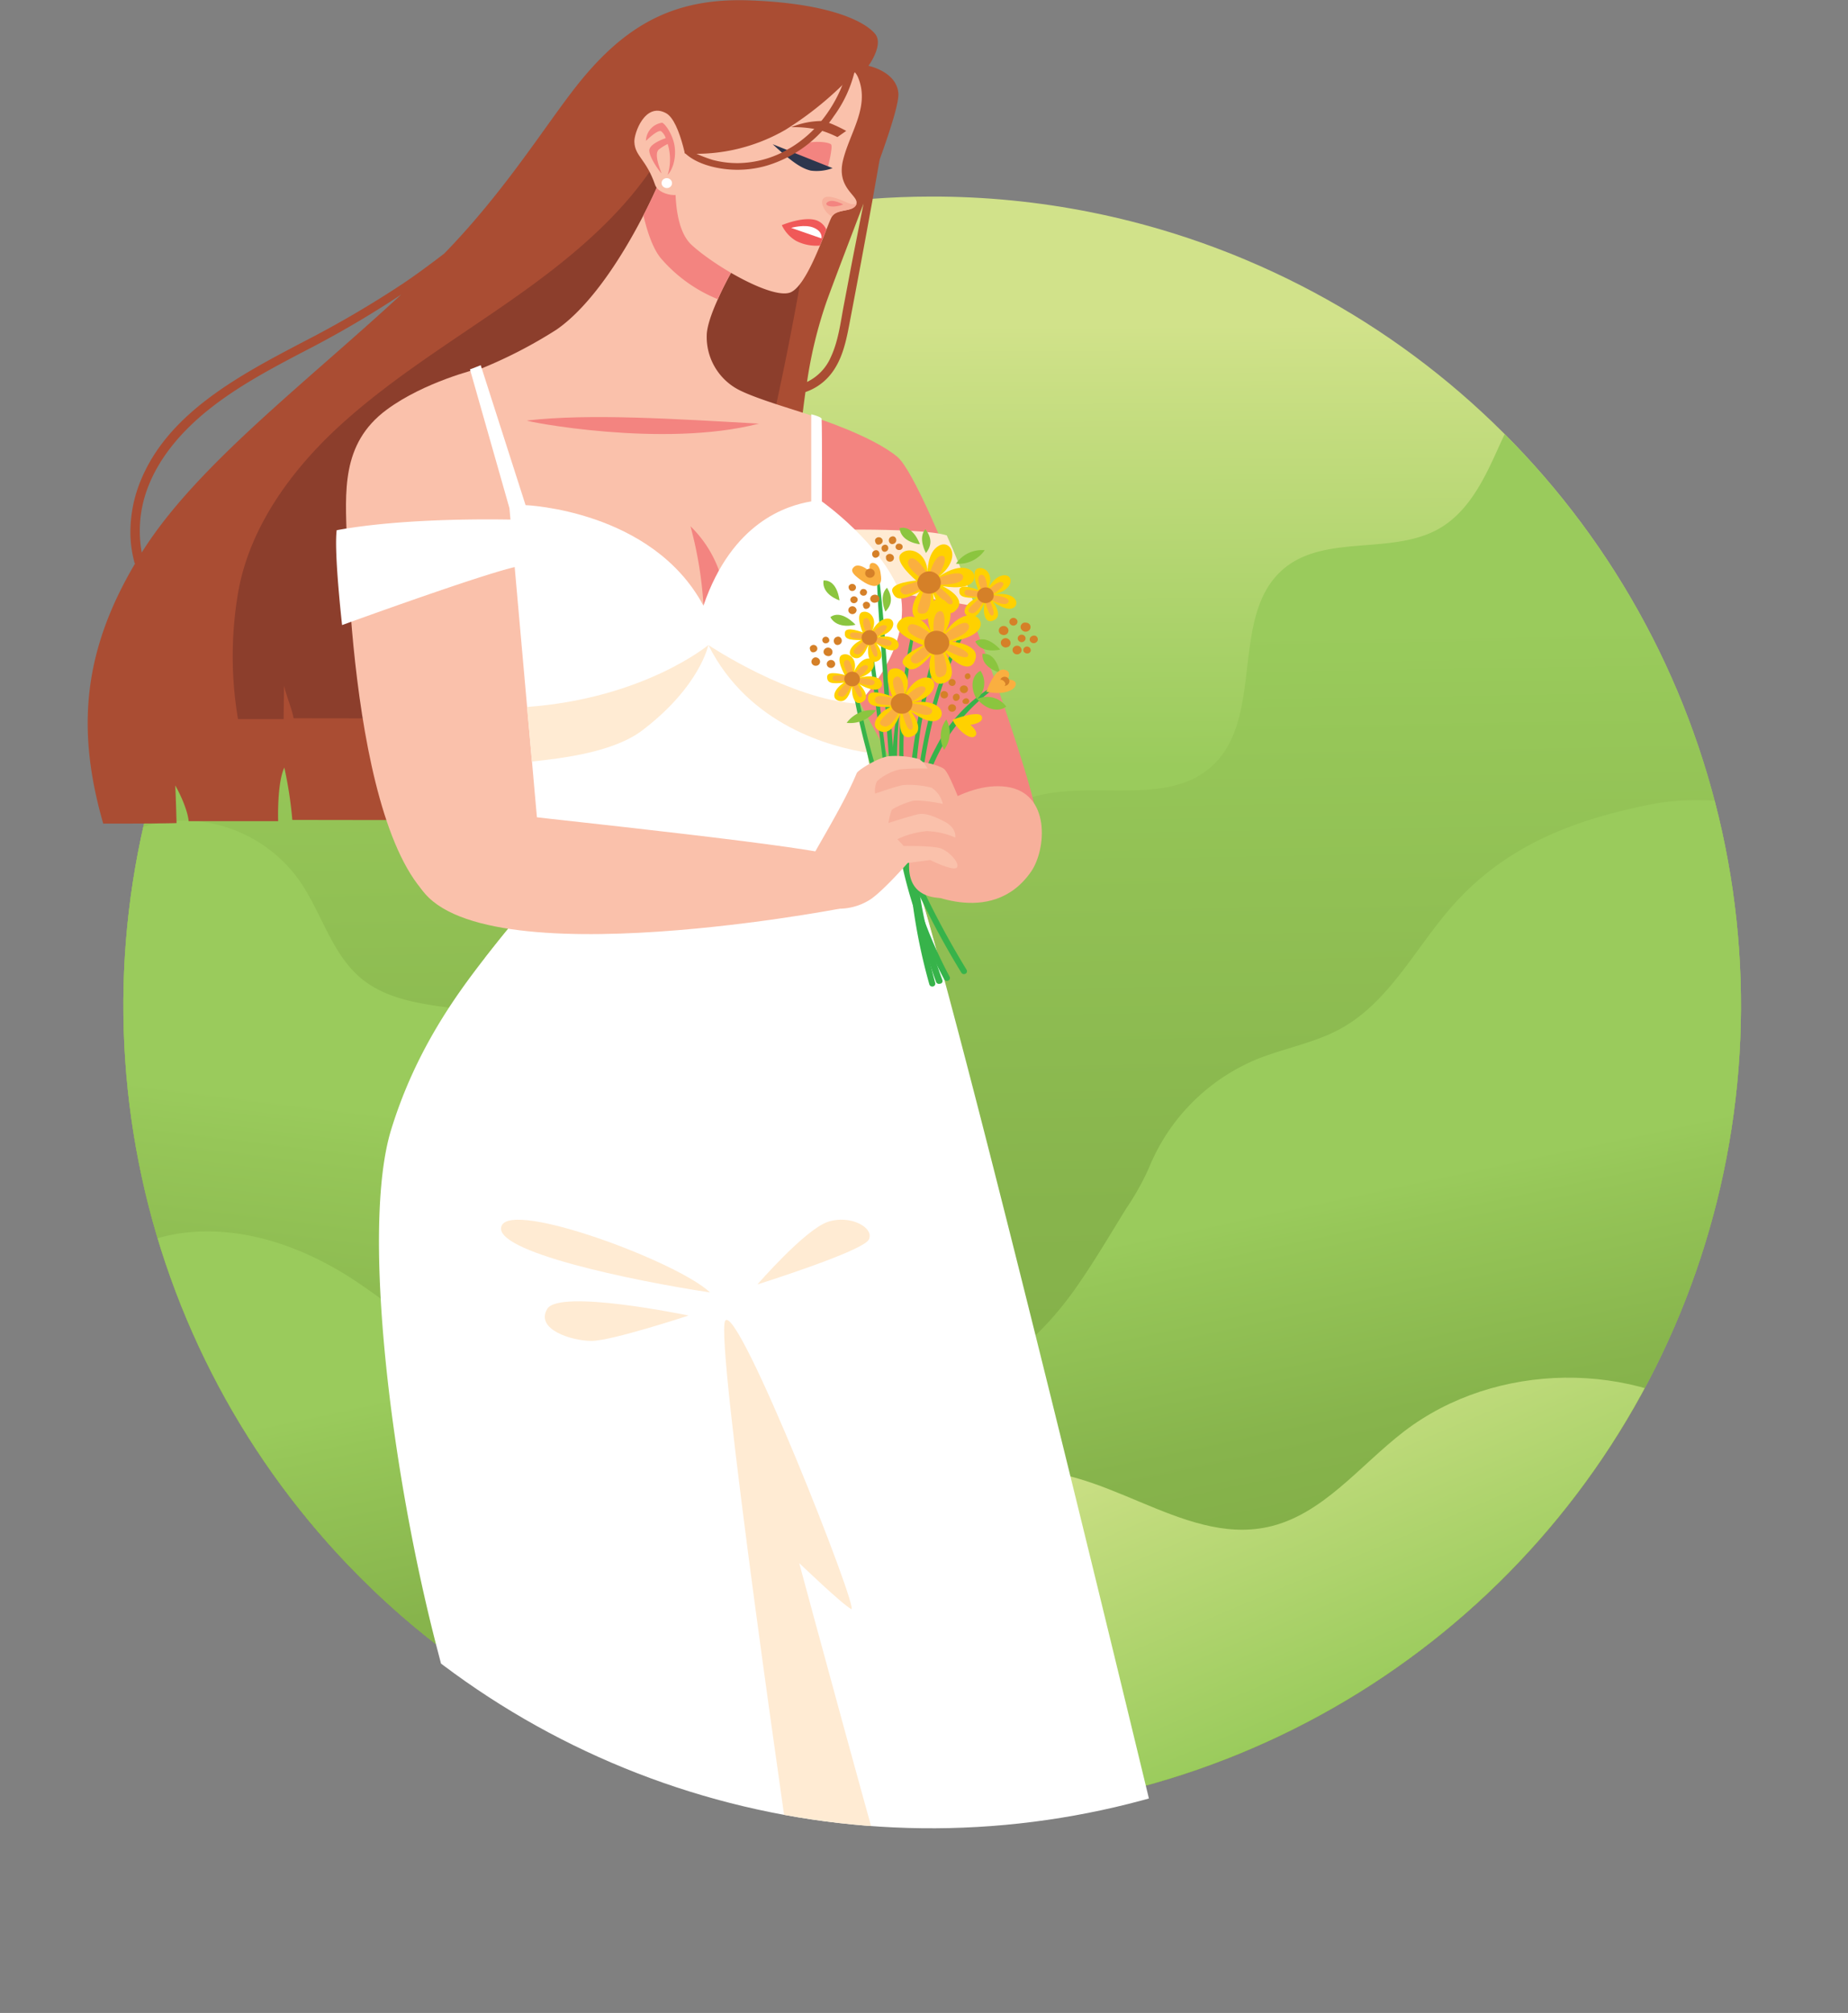 <?xml version="1.0" encoding="UTF-8"?> <svg xmlns="http://www.w3.org/2000/svg" xmlns:xlink="http://www.w3.org/1999/xlink" viewBox="0 0 386.14 420.57"><rect x="0" y="0" width="386.14" height="420.57" fill="#808080" stroke="none"/> <defs> <style>.cls-1{fill:none;}.cls-2{clip-path:url(#clip-path);}.cls-3{fill:url(#linear-gradient);}.cls-4{fill:url(#linear-gradient-2);}.cls-5{fill:#fff4d9;}.cls-6{fill:url(#linear-gradient-3);}.cls-7{fill:url(#linear-gradient-4);}.cls-8{fill:url(#linear-gradient-5);}.cls-9{clip-path:url(#clip-path-2);}.cls-10{fill:#aa4d33;}.cls-11{fill:#8c3e2c;}.cls-12{fill:#f38480;}.cls-13{fill:#ffebd3;}.cls-14{fill:#fff;}.cls-15{fill:#fac1ab;}.cls-16{fill:#37b34a;}.cls-17{fill:#ffd100;}.cls-18{fill:#faaf40;}.cls-19{fill:#d58028;}.cls-20{fill:#8bc53f;}.cls-21{fill:#f7b09b;}.cls-22{fill:#2d364d;}.cls-23{fill:#f05958;}</style> <clipPath id="clip-path" transform="translate(0 -27.14)"> <path class="cls-1" d="M194.47,68.21a169,169,0,1,0,66,13.29A168.39,168.39,0,0,0,194.47,68.21Z"></path> </clipPath> <linearGradient id="linear-gradient" x1="191.23" y1="196.46" x2="190.5" y2="104.02" gradientTransform="translate(3.65 -9.5) rotate(0.17)" gradientUnits="userSpaceOnUse"> <stop offset="0" stop-color="#9acb5c"></stop> <stop offset="0.76" stop-color="#c3dc7e"></stop> <stop offset="1" stop-color="#d1e28a"></stop> </linearGradient> <linearGradient id="linear-gradient-2" x1="198.91" y1="350.3" x2="195.93" y2="159.97" gradientUnits="userSpaceOnUse"> <stop offset="0" stop-color="#82ae47"></stop> <stop offset="0.37" stop-color="#87b44c"></stop> <stop offset="0.88" stop-color="#96c658"></stop> <stop offset="1" stop-color="#9acb5c"></stop> </linearGradient> <linearGradient id="linear-gradient-3" x1="139.45" y1="368.55" x2="150.39" y2="277.37" gradientTransform="translate(3.65 -9.5) rotate(0.17)" xlink:href="#linear-gradient-2"></linearGradient> <linearGradient id="linear-gradient-4" x1="214.32" y1="374.92" x2="198.68" y2="302.38" gradientTransform="translate(3.65 -9.5) rotate(0.17)" xlink:href="#linear-gradient-2"></linearGradient> <linearGradient id="linear-gradient-5" x1="235.42" y1="412" x2="205.34" y2="341.5" xlink:href="#linear-gradient"></linearGradient> <clipPath id="clip-path-2" transform="translate(0 -27.14)"> <path class="cls-1" d="M25,239.78a169.55,169.55,0,0,0,325.71,65.84,168.43,168.43,0,0,0,13.3-66V0H10.9V216.22Z"></path> </clipPath> </defs> <title>Дева</title> <g id="Слой_2" data-name="Слой 2"> <g id="OBJECTS"> <g class="cls-2"> <path class="cls-3" d="M194.47,64.75A172.44,172.44,0,1,0,261.8,78.31,171.85,171.85,0,0,0,194.47,64.75Z" transform="translate(0 -27.14)"></path> <path class="cls-4" d="M340.16,105c-4.6-4.53-12.68-3.22-17.59,1s-7.51,10.38-10.19,16.25-5.9,11.93-11.46,15.21c-9.82,5.81-23.92,1.16-32.66,8.49-11.4,9.55-4,30.7-14.73,41-9.48,9-25.32,3-37.85,6.74-8.18,2.46-14.37,9-20.86,14.5s-14.63,10.57-23,9.11c-10.94-1.9-17-13.45-21.42-23.63s-10.61-21.69-21.58-23.42c-7-1.1-14.66,2.21-21-1-9.38-4.72-7.68-18.28-10.5-28.41a28.14,28.14,0,0,0-21.1-19.58c-23.94-4.8-41.46,28.5-50.63,46.26a158.66,158.66,0,0,0-17.3,78c1.47,41.56,18.63,81.86,45.06,114,30.87,37.52,74.85,64.48,122.69,73s99.16-2.05,138.66-30.34A174.57,174.57,0,0,0,365,345.57c13.08-23.38,17.14-46.55,19.49-72.9,4.32-48.56,1.45-102-25.45-144.23A132.81,132.81,0,0,0,340.16,105Z" transform="translate(0 -27.14)"></path> <path class="cls-5" d="M221.13,230.61c.05.24.11.49.18.73Z" transform="translate(0 -27.14)"></path> <path class="cls-6" d="M280.76,355.82c-10.26-14.32-30-24.85-46.9-19.71-8.43,2.57-17.64-2-23.56-8.5s-9.42-14.83-13.73-22.52-9.94-15.26-18.13-18.53c-8.93-3.57-18.95-1.35-28.54-.58s-20.76-.79-25.9-8.91c-5.55-8.79-1.47-21.38-7.42-29.9-4.3-6.16-12.42-8.12-19.86-9.12s-15.45-1.69-21.23-6.48c-6.28-5.2-8.3-13.88-13-20.54A29.83,29.83,0,0,0,40.4,198.65,29.88,29.88,0,0,0,16.88,208l-10.39,5a168.25,168.25,0,0,0,101,203.62c31.09,12,65.11,14.52,98.4,12.86,28.85-1.44,61.61-7.65,85.93-23.25C293.63,388.78,291,370.14,280.76,355.82Z" transform="translate(0 -27.14)"></path> <path class="cls-7" d="M378.62,200.72a3,3,0,0,0-.3-.84c-2.12-4-10.13-4.5-14-4.94-6.45-.73-13-1-19.35.26-16.48,3.29-30.82,8.77-42.11,21.93-7.36,8.59-12.78,19.43-22.68,24.91-5.53,3.05-11.93,4.1-17.78,6.5a41.47,41.47,0,0,0-22.35,22.66,54.35,54.35,0,0,1-4.74,8.45c-3.55,5.77-7,11.64-10.91,17.14-7.87,10.92-18.35,20-32.49,20.06-10.2,0-20.05-3.38-29.77-6.47s-19.89-5.9-30-4.55c-9,1.22-17.66,5.73-26.77,5.16-12-.74-21.47-9.9-31.52-16.49-10.32-6.75-22.65-11.17-34.91-9.84S14.77,294,11,305.73c-4,12.5,1.69,26,8.59,37.11,35.86,58,105.69,82.46,171.47,81.75,54.79-.59,108.79-26.48,143.57-68.82S388.69,254.58,378.62,200.72Z" transform="translate(0 -27.14)"></path> <path class="cls-8" d="M87.22,398.75c-1.77-9.59,6-18.86,15.14-22.26s19.25-2.38,29-1.38,19.84,1.92,28.92-1.65c20.32-8,29.66-36,51.32-38.82,18.27-2.33,35.17,15.39,53.19,11.57,11.51-2.44,19.25-12.84,28.59-20,19.13-14.65,47.95-15,67.44-.83-28.93,43.87-69.75,78.73-117,101.8-26.19,12.8-55,21.78-84.09,20.38s-58.59-14.38-75.2-38.33" transform="translate(0 -27.14)"></path> </g> <g class="cls-9"> <path class="cls-10" d="M187.71,46.58c-.42-4.53-6.25-5.68-6.25-5.68s3.24-4.39,1.41-6.66-8.56-6.29-25.71-7c-16.31-.72-26.94,5-37.75,19.22-6.48,8.49-14.54,21.27-26.57,33.64-2.77,2.13-5.58,4.22-8.49,6.19A218.08,218.08,0,0,1,63.23,98.64c-13.15,6.89-27.93,14.72-33.75,28.72a28.29,28.29,0,0,0-2.23,11.42,24,24,0,0,0,.8,5.7c0,.15.1.29.15.44-10.92,18.49-12.24,34.81-6.63,54.3,13.5,0,15.32-.11,15.32-.11s-.13-5.07-.27-7.87c2.67,4.81,2.8,7.47,2.8,7.47l18.7,0s-.27-7.87,1.29-11.2a84.81,84.81,0,0,1,1.67,10.94l91.38.13s10.44-20.4,12.74-54.68c.92-13.72,1.7-25.1,3.1-34.85a11.5,11.5,0,0,0,5.09-3.48c2.45-2.91,3.31-6.68,4-10.26q2.49-13,4.85-26c.44-2.42.86-4.85,1.29-7.27.09-.53.19-1.06.29-1.59C186.19,53.85,187.88,48.44,187.71,46.58ZM29.81,142.27l-.19.32a25.28,25.28,0,0,1,1.24-13.51c2.45-6.51,7.28-12,12.79-16.4,6-4.78,12.83-8.43,19.65-12a212.69,212.69,0,0,0,20.54-12l0,0C63.56,107.42,41.1,124.44,29.81,142.27Zm148.85-63.6c-.8,4-1.55,8.1-2.33,12.15-.7,3.66-1.14,7.56-2.76,11a10.27,10.27,0,0,1-4.94,5.12,91.59,91.59,0,0,1,4.11-16.87c2-5.5,4.93-13.07,7.7-20.4C179.84,72.65,179.26,75.66,178.66,78.67Z" transform="translate(0 -27.14)"></path> <path class="cls-11" d="M137.59,60.22c-7.53,12.1-19.06,21.45-31,29.79S82.13,106,71.43,115.68s-19.57,22-21.77,35.85a78.69,78.69,0,0,0,.07,25.85l9.54,0c0-2.4.06-4.6.08-7,.48,2.2,1.58,4.62,2,6.83l60.5.08c-.5-5.93,3.38-11.43,7.72-15.73,4.77-4.72,10.76-8,14.9-13.25,2-2.6,4.71-4.66,6.68-7.35a47.28,47.28,0,0,0,5.07-8.86c2.84-6.44,4.43-13.3,5.91-20.14q5-23,8.41-46.25c-5.86-1-12.17-1.52-18-2.48C148,62.52,141.73,62.11,137.59,60.22Z" transform="translate(0 -27.14)"></path> <path class="cls-12" d="M170.48,114.44s11.68,3.73,17,8.13c6.41,5.35,28,65.56,29.21,75.59-6.81,7.15-20.25,6.15-20.25,6.15s-20-35.1-25.24-47.29S165.44,119.38,170.48,114.44Z" transform="translate(0 -27.14)"></path> <path class="cls-1" d="M188.82,203.86h0" transform="translate(0 -27.14)"></path> <path class="cls-13" d="M196.85,229.9c-13.59-.34-72.5-2-95.53-2.6,4.12-5.29,7-8.66,7-8.66,7.11,1.13,80.46-14.47,80.46-14.78C189.9,205.29,192.83,215.07,196.85,229.9Z" transform="translate(0 -27.14)"></path> <path class="cls-13" d="M197.83,139c3.57,8,5.88,14.82,5.88,14.82s-27.41-5-36.48-5.25c-.83-7.41-1-10.61-1-10.61S192.13,137.16,197.83,139Z" transform="translate(0 -27.14)"></path> <path class="cls-14" d="M248.69,438.79l-141.86-.2s-5.51-28.87-15.36-66.48-16-88.33-9.77-108.84c5.1-16.66,13.62-28.27,19.62-36,4.12-5.29,7-8.66,7-8.66a33.88,33.88,0,0,0,7.1-.5c20.2-2.67,73.36-14,73.36-14.28,1.08,1.43,4,11.21,8,26C213.47,291.21,248.69,438.79,248.69,438.79Z" transform="translate(0 -27.14)"></path> <path class="cls-13" d="M167,353.73c.16.59,16.81,62.35,23.53,85l-22,0c-4-27-19.21-132.07-17-135.63,2.6-4.08,28.33,61.31,26.32,60.22S167.2,353.9,167,353.73Z" transform="translate(0 -27.14)"></path> <path class="cls-13" d="M148.37,297.18c-6.74-6.41-41.3-19.27-43.56-13.93S132.35,294.76,148.37,297.18Z" transform="translate(0 -27.14)"></path> <path class="cls-13" d="M143.87,302s-27-5.64-29.53-1.38,5.06,6.68,9.27,6.68S143.87,302,143.87,302Z" transform="translate(0 -27.14)"></path> <path class="cls-13" d="M158.26,295.5s22-6.91,23.27-9.36-3.87-5.32-8.61-3.69S158.26,295.5,158.26,295.5Z" transform="translate(0 -27.14)"></path> <path class="cls-15" d="M99.81,104.22s-11.12,2.68-19,8.51c-9.66,7.13-8.61,17.34-8.35,27.13.52,20.33,4.88,89.37,31.82,76.88,7.71-3.58,8.35-14.75,8.08-22.5-.39-11.26-2-23.74-2.76-35-.75-11.7-.38-19.22-2.69-30.74C105.78,123,99.9,104.29,99.81,104.22Z" transform="translate(0 -27.14)"></path> <path class="cls-14" d="M109.52,135.77s-22.92-.85-39.17,2.15c-.59,4.68,1.13,19.82,1.13,19.82s31.64-11.52,37.15-12.33A65.84,65.84,0,0,0,109.52,135.77Z" transform="translate(0 -27.14)"></path> <path class="cls-15" d="M170.74,132.27l-23.59,22-39.93-19.74-7.62-30A97.16,97.16,0,0,0,116.3,96c7.29-5.06,13.86-15.54,18.14-23.86,1.51-2.93,2.73-5.59,3.6-7.65,12,8.93,15.58,18.12,15.58,18.12s-2,3.35-3.63,7.05c-1.24,2.75-2.32,5.69-2.32,7.62A12.44,12.44,0,0,0,154,108.39c4.19,2.33,15.75,5.37,16.47,6S170.74,132.27,170.74,132.27Z" transform="translate(0 -27.14)"></path> <path class="cls-12" d="M147,153.64a82.83,82.83,0,0,0-2.72-16.54A24.41,24.41,0,0,1,151.41,151C152,154.18,147,153.64,147,153.64Z" transform="translate(0 -27.14)"></path> <path class="cls-12" d="M153.62,82.6s-2,3.35-3.63,7.05a31,31,0,0,1-11.78-8.41c-1.77-2-3-5.8-3.77-9.11,1.51-2.93,2.73-5.59,3.6-7.65C150,73.41,153.62,82.6,153.62,82.6Z" transform="translate(0 -27.14)"></path> <path class="cls-12" d="M110.13,115c-.81.1,28.41,5.86,48.45.65C141.2,114.68,123.21,113.49,110.13,115Z" transform="translate(0 -27.14)"></path> <path class="cls-14" d="M181.17,184.38,185.49,207l-72.41.9-1.43-16.06-.49-5.58-.55-6.2-.47-5.2-3.69-41.54-8.25-29,2.25-.87,9.37,29.23s26.43,1,37.16,21c6-17.46,17.4-20.92,22.53-21.78,0-8.53,0-18.2,0-18.2s2,.46,2.17.93c.14,3.8.05,17.28.05,17.28s12.36,8.68,16.42,19.3c2.37,11.94-8.9,23-8.9,23Z" transform="translate(0 -27.14)"></path> <path class="cls-13" d="M181.17,184.38c-7.42-1.15-24.7-5.6-33.15-22.46.27.17,17.18,11.43,31.19,12.24Z" transform="translate(0 -27.14)"></path> <path class="cls-13" d="M148,161.92s-1.7,8.6-13.74,17.78c-5.93,4.53-16.36,5.84-23.12,6.55l-.55-6.2-.47-5.2C134.59,173.06,148,161.92,148,161.92Z" transform="translate(0 -27.14)"></path> <path class="cls-16" d="M185.78,185.84c-.61-8-1.14-15.94-1.7-23.91-.32-4.54-.7-9.08-.84-13.63a.26.26,0,0,1,.51,0c.95,7.87,1.38,15.82,2,23.72.61,7.73,1,15.5,2,23.2A80.48,80.48,0,0,0,190,208.1a.47.47,0,0,1-.9.26C186.54,201.11,186.35,193.43,185.78,185.84Z" transform="translate(0 -27.14)"></path> <path class="cls-16" d="M188.85,200.39c-.5-3.92-.79-7.86-.9-11.81a127.86,127.86,0,0,1,1.47-23.53,113.21,113.21,0,0,1,2.91-13.11c.08-.26.5-.17.43.09a129,129,0,0,0-3.13,46.59q.38,3.28,1,6.56c.37,2.17.89,4.32,1.17,6.5.05.43-.64.52-.77.13A62.62,62.62,0,0,1,188.85,200.39Z" transform="translate(0 -27.14)"></path> <path class="cls-16" d="M190.4,211.52c.18-16.49,1.71-33.63,8.71-48.91A55.1,55.1,0,0,1,206,151.12c.18-.22.58,0,.42.27a76.28,76.28,0,0,0-10.14,21,119,119,0,0,0-4.31,24.67c-.39,4.8-.5,9.6-.72,14.41C191.2,212,190.4,212,190.4,211.52Z" transform="translate(0 -27.14)"></path> <path class="cls-16" d="M185.57,194.05c-1-7.06-1.9-14.14-2.78-21.23-.51-4.08-1.11-8.18-1.44-12.28,0-.36.52-.36.58,0,1.19,6.88,1.86,13.87,2.75,20.79s1.28,13.88,3.06,20.6a32.23,32.23,0,0,0,4.84,10.66c.3.44-.43.88-.73.44C188,207.37,186.52,200.62,185.57,194.05Z" transform="translate(0 -27.14)"></path> <path class="cls-16" d="M189.58,207.22a92.61,92.61,0,0,0,8.85,24,.6.6,0,0,1-.33.83h0a.66.66,0,0,1-.81-.29q-1.8-3.36-3.31-6.86a92.19,92.19,0,0,1-7.47-32,77.28,77.28,0,0,1,1.12-18.16c.06-.28.48-.17.45.1A102.06,102.06,0,0,0,189.58,207.22Z" transform="translate(0 -27.14)"></path> <path class="cls-16" d="M192,198c-1.52,11.38.91,23.12,4.91,33.91a.58.58,0,0,1-.36.75l-.11,0a.65.65,0,0,1-.85-.36,91.89,91.89,0,0,1-4.08-15c-2.07-11.42-1.61-23.51,4-33.93a31.91,31.91,0,0,1,12.51-13.19.25.25,0,0,1,.28.42,39.32,39.32,0,0,0-11.06,11.86A41.22,41.22,0,0,0,192,198Z" transform="translate(0 -27.14)"></path> <path class="cls-16" d="M192.47,178.71a130.08,130.08,0,0,0,2.94,53.8.59.59,0,0,1-.37.71h0a.64.64,0,0,1-.85-.4A119.75,119.75,0,0,1,191,218a122.79,122.79,0,0,1-1.35-18.67,124.49,124.49,0,0,1,1.6-18.68q.76-4.95,1.93-9.82a64,64,0,0,1,2.92-9.88c.11-.27.55-.1.49.17-.68,2.93-1.62,5.81-2.33,8.74S193,175.74,192.47,178.71Z" transform="translate(0 -27.14)"></path> <path class="cls-16" d="M182.14,184.51a162.27,162.27,0,0,0,5.15,15.43,181.64,181.64,0,0,0,14.6,29.69l.07.13a.58.58,0,0,1-.3.86h0a.65.65,0,0,1-.79-.26q-3.86-6.3-7.17-12.89A175.63,175.63,0,0,1,181.8,186.6a135.6,135.6,0,0,1-4-18c0-.38.62-.49.7-.11C179.59,173.87,180.69,179.22,182.14,184.51Z" transform="translate(0 -27.14)"></path> <path class="cls-17" d="M206.43,150.11s1.36-2.7,3.41-2.78,2,3.15-2.2,4c4.25-.6,5.35,1.56,4.45,2.54s-2.75.31-4.67-1.06c0,0,2.27,2.87.36,3.86s-2.45-1.11-2.1-3.56c-.59,1.44-1.64,3.58-3.34,2.81s-.44-2.86,1.72-3.85c-2.68,0-3.81-.24-3.59-1.72s3.92.05,3.92.05-1.65-3.93-.12-4.48S207.87,147.23,206.43,150.11Z" transform="translate(0 -27.14)"></path> <path class="cls-18" d="M206.34,150.65s2-2.22,3-1.87-.52,1.77-2.21,2.67c1.37.11,4,.53,3.59,1.48-.53,1.12-3.34-.32-4.1-.68,0,0,1.6,3.1.76,3.48s-1.62-3.47-1.62-3.47-1.51,3.28-2.75,3-.51-1.07,0-1.6,2-1.81,2-1.81-2.84,0-3.26-.38a.62.62,0,0,1,.24-1.09,14.43,14.43,0,0,1,3.32.48s-1.71-3.18-.38-3.6S206.34,150.65,206.34,150.65Z" transform="translate(0 -27.14)"></path> <path class="cls-19" d="M204.4,150.7a1.87,1.87,0,0,1,1.95-.79,1.69,1.69,0,0,1,1.11.87,1.61,1.61,0,0,1-.57,2.1,1.84,1.84,0,0,1-2.17-.19A1.52,1.52,0,0,1,204.4,150.7Z" transform="translate(0 -27.14)"></path> <path class="cls-17" d="M189.08,172.29s1.76-3.5,4.41-3.6,2.63,4.08-2.85,5.23c5.51-.79,6.93,2,5.77,3.29s-3.57.4-6-1.37c0,0,2.93,3.71.47,5s-3.19-1.43-2.73-4.6c-.77,1.86-2.12,4.63-4.33,3.63s-.57-3.71,2.23-5c-3.46,0-4.93-.31-4.65-2.23s5.08.06,5.08.06-2.14-5.08-.16-5.79S190.94,168.57,189.08,172.29Z" transform="translate(0 -27.14)"></path> <path class="cls-18" d="M189,173s2.55-2.87,3.94-2.42-.68,2.3-2.87,3.46c1.78.15,5.23.68,4.65,1.92-.68,1.45-4.32-.42-5.31-.88,0,0,2.08,4,1,4.51s-2.1-4.51-2.1-4.51-1.95,4.26-3.55,3.83-.67-1.39,0-2.06,2.59-2.36,2.59-2.36-3.69.07-4.23-.49a.79.79,0,0,1,.31-1.4c.65-.26,4.31.61,4.31.61s-2.22-4.11-.49-4.67S189,173,189,173Z" transform="translate(0 -27.14)"></path> <path class="cls-19" d="M186.44,173.06a2.44,2.44,0,0,1,2.52-1,2.18,2.18,0,0,1,1.45,1.14,2.09,2.09,0,0,1-.74,2.72,2.38,2.38,0,0,1-2.81-.25A2,2,0,0,1,186.44,173.06Z" transform="translate(0 -27.14)"></path> <path class="cls-17" d="M178.39,167.66s1-2.66,2.88-2.93,2.25,2.75-1.61,4c3.91-1,5.17.93,4.44,1.93s-2.54.57-4.49-.53c0,0,2.44,2.47.76,3.58s-2.42-.8-2.36-3.12c-.4,1.4-1.14,3.51-2.82,2.95s-.72-2.64,1.19-3.78c-2.5.3-3.6.16-3.55-1.25s3.68-.34,3.68-.34-2-3.51-.61-4.18S179.42,164.83,178.39,167.66Z" transform="translate(0 -27.14)"></path> <path class="cls-18" d="M178.36,168.18s1.61-2.27,2.64-2.05-.29,1.71-1.77,2.72c1.29,0,3.83.1,3.52,1-.37,1.1-3.16,0-3.92-.23,0,0,1.85,2.74,1.09,3.18s-1.89-3.1-1.89-3.1-1.06,3.23-2.25,3-.6-.95-.16-1.5,1.67-1.9,1.67-1.9-2.66.34-3.1,0a.58.58,0,0,1,.11-1,13.49,13.49,0,0,1,3.17.12s-1.95-2.81-.75-3.34S178.36,168.18,178.36,168.18Z" transform="translate(0 -27.14)"></path> <path class="cls-19" d="M176.54,168.42a1.75,1.75,0,0,1,1.74-.93,1.57,1.57,0,0,1,1.14.71,1.51,1.51,0,0,1-.3,2,1.74,1.74,0,0,1-2.06,0A1.45,1.45,0,0,1,176.54,168.42Z" transform="translate(0 -27.14)"></path> <path class="cls-17" d="M182.19,159s1.28-2.54,3.21-2.62,1.92,3-2.07,3.81c4-.58,5,1.47,4.2,2.39s-2.6.29-4.4-1c0,0,2.13,2.7.33,3.63s-2.31-1-2-3.34c-.56,1.35-1.54,3.37-3.15,2.64s-.41-2.7,1.62-3.63c-2.52,0-3.59-.23-3.38-1.62s3.7,0,3.7,0-1.57-3.69-.12-4.22S183.55,156.32,182.19,159Z" transform="translate(0 -27.14)"></path> <path class="cls-18" d="M182.1,159.54s1.86-2.09,2.87-1.76-.49,1.67-2.08,2.52c1.29.11,3.8.5,3.38,1.4-.5,1.05-3.15-.31-3.87-.64,0,0,1.52,2.92.72,3.28s-1.53-3.28-1.53-3.28-1.42,3.1-2.58,2.78-.49-1,0-1.5,1.88-1.72,1.88-1.72-2.68.06-3.07-.35a.57.57,0,0,1,.23-1,13.06,13.06,0,0,1,3.13.45s-1.62-3-.36-3.4S182.1,159.54,182.1,159.54Z" transform="translate(0 -27.14)"></path> <path class="cls-19" d="M180.27,159.59a1.79,1.79,0,0,1,1.84-.75,1.63,1.63,0,0,1,1,.83,1.53,1.53,0,0,1-.54,2,1.73,1.73,0,0,1-2-.18A1.44,1.44,0,0,1,180.27,159.59Z" transform="translate(0 -27.14)"></path> <path class="cls-17" d="M193.83,146.77s-.15-4.25,2.37-5.62,4.74,2.7,0,6.46c4.94-3.42,7.82-1.37,7.37.42s-3.26,2.11-6.62,1.58c0,0,4.84,2.2,3.12,4.63s-3.86.14-5.11-3.17c.25,2.18.41,5.53-2.28,5.62s-2.52-3.34-.49-5.93c-3.34,1.71-5,2.07-5.72.07s5-2.39,5-2.39-4.8-3.91-3.25-5.56S193.65,142.25,193.83,146.77Z" transform="translate(0 -27.14)"></path> <path class="cls-18" d="M194.09,147.51s.95-4,2.54-4.24.56,2.55-.94,4.74c1.8-.71,5.45-1.85,5.55-.37.11,1.74-4.44,1.67-5.64,1.7,0,0,4.17,2.91,3.36,3.92s-4.44-3.38-4.44-3.38.37,5.08-1.42,5.43-1.4-1-1.09-2,1.26-3.54,1.26-3.54-3.54,1.84-4.37,1.55-.94-1-.44-1.51,4.52-1.47,4.52-1.47-4.36-2.94-3-4.31S194.09,147.51,194.09,147.51Z" transform="translate(0 -27.14)"></path> <path class="cls-19" d="M191.67,148.79a2.51,2.51,0,0,1,1.91-2.21,2.47,2.47,0,0,1,2,.4,2.31,2.31,0,0,1,.74,3,2.59,2.59,0,0,1-2.87,1.11A2.28,2.28,0,0,1,191.67,148.79Z" transform="translate(0 -27.14)"></path> <path class="cls-17" d="M194.62,159.45s-1.82-4.21.18-6.48,5.81,1,2.54,6.47c3.62-5.16,7.32-4.12,7.57-2.17s-2.45,3.27-6,3.92c0,0,5.72.51,4.94,3.55s-3.82,1.5-6.37-1.38c1.1,2.1,2.58,5.4-.08,6.44s-3.85-2.46-2.82-5.78c-2.68,2.9-4.17,3.83-5.71,2.08s4.07-4.14,4.07-4.14-6.35-2.24-5.44-4.44S192.67,155,194.62,159.45Z" transform="translate(0 -27.14)"></path> <path class="cls-18" d="M195.16,160.1s-.61-4.38.9-5.16,1.56,2.37.91,5.09c1.53-1.34,4.75-3.77,5.42-2.32.8,1.71-3.8,3.23-5,3.69,0,0,5.32,1.45,4.9,2.75s-5.78-1.83-5.78-1.83,2.36,5,.7,6-1.8-.54-1.87-1.64-.12-4-.12-4-2.84,3.09-3.79,3.09-1.31-.63-1-1.36,4-3.07,4-3.07-5.53-1.41-4.67-3.28S195.16,160.1,195.16,160.1Z" transform="translate(0 -27.14)"></path> <path class="cls-19" d="M193.24,162.23a2.59,2.59,0,0,1,1-2.89,2.69,2.69,0,0,1,2.18-.3,2.54,2.54,0,0,1,1.91,2.76,2.63,2.63,0,0,1-2.44,2.12A2.55,2.55,0,0,1,193.24,162.23Z" transform="translate(0 -27.14)"></path> <path class="cls-19" d="M215.19,161a.76.76,0,0,1,.05-.61,1,1,0,0,1,.51-.4.94.94,0,0,1,.64,0,.82.82,0,0,1,.42.48.76.76,0,0,1-.05.61.93.93,0,0,1-.51.4.88.88,0,0,1-.64-.05A.82.82,0,0,1,215.19,161Z" transform="translate(0 -27.14)"></path> <path class="cls-19" d="M212.69,160.75a.73.73,0,0,1,.05-.58.9.9,0,0,1,.49-.39.89.89,0,0,1,.62.05.8.8,0,0,1,.41.46.76.76,0,0,1-.06.59.92.92,0,0,1-.49.39.85.85,0,0,1-.61-.05A.82.82,0,0,1,212.69,160.75Z" transform="translate(0 -27.14)"></path> <path class="cls-19" d="M213.26,158.15a.89.89,0,0,1,.18-.55.92.92,0,0,1,.5-.36,1.18,1.18,0,0,1,.46,0,1,1,0,0,1,.41.09.92.92,0,0,1,.42,1.25,1.06,1.06,0,0,1-1.15.52,1,1,0,0,1-.56-.33A.91.91,0,0,1,213.26,158.15Z" transform="translate(0 -27.14)"></path> <path class="cls-19" d="M210.94,157.28a.81.81,0,0,1,.06-.61.94.94,0,0,1,.51-.4.86.86,0,0,1,.63.06.85.85,0,0,1,.43.48.79.79,0,0,1-.06.6.89.89,0,0,1-.51.4.86.86,0,0,1-.63-.05A.85.85,0,0,1,210.94,157.28Z" transform="translate(0 -27.14)"></path> <path class="cls-19" d="M208.74,159.16v0a1,1,0,0,1,.07-.72,1,1,0,0,1,.48-.42,1,1,0,0,1,.63-.07,1.12,1.12,0,0,1,.64.42l0,0a.87.87,0,0,1,.13.72.92.92,0,0,1-.57.66,1,1,0,0,1-.76,0A.92.92,0,0,1,208.74,159.16Z" transform="translate(0 -27.14)"></path> <path class="cls-19" d="M209.12,161.47a.89.89,0,0,1,.36-.76,1,1,0,0,1,1.4.11A.93.93,0,0,1,211,162a.81.81,0,0,1-.52.36,1.27,1.27,0,0,1-.28.06,1,1,0,0,1-.71-.25A.92.92,0,0,1,209.12,161.47Z" transform="translate(0 -27.14)"></path> <path class="cls-19" d="M211.61,163.22a.9.9,0,0,1,.06-.68,1.07,1.07,0,0,1,.57-.45,1,1,0,0,1,.71.06,1,1,0,0,1,.47.54.9.9,0,0,1-.06.68,1.07,1.07,0,0,1-.57.45,1,1,0,0,1-.71-.06A1,1,0,0,1,211.61,163.22Z" transform="translate(0 -27.14)"></path> <path class="cls-19" d="M213.85,163.17a.7.7,0,0,1,.05-.55.87.87,0,0,1,.46-.36.78.78,0,0,1,.58.05.73.73,0,0,1,.38.43.7.7,0,0,1,0,.55.79.79,0,0,1-1,.32A.75.75,0,0,1,213.85,163.17Z" transform="translate(0 -27.14)"></path> <path class="cls-19" d="M185.09,143.5v0a.79.79,0,0,1,.2-.37.93.93,0,0,1,.38-.23.88.88,0,0,1,.74.12.79.79,0,0,1,0,1.35l0,0a.91.91,0,0,1-.93,0,.79.79,0,0,1-.34-.82Z" transform="translate(0 -27.14)"></path> <path class="cls-19" d="M182.75,142.15c1-.38,1.44,1.09.48,1.47S181.8,142.52,182.75,142.15Z" transform="translate(0 -27.14)"></path> <path class="cls-19" d="M184.68,141c.9-.35,1.34,1,.44,1.37S183.79,141.34,184.68,141Z" transform="translate(0 -27.14)"></path> <path class="cls-19" d="M182.9,140.38a.73.73,0,0,1,0-.58.87.87,0,0,1,.48-.38.85.85,0,0,1,.61.05.82.82,0,0,1,.41.45.73.73,0,0,1-.06.58.87.87,0,0,1-.48.38.85.85,0,0,1-.61,0A.77.77,0,0,1,182.9,140.38Z" transform="translate(0 -27.14)"></path> <path class="cls-19" d="M186.25,139.26c1-.39,1.47,1.11.49,1.5S185.27,139.64,186.25,139.26Z" transform="translate(0 -27.14)"></path> <path class="cls-19" d="M187.13,141.42a.67.67,0,0,1,.18-.48.65.65,0,0,1,.49-.21h.08a.8.8,0,0,1,.5.17.66.66,0,0,1,.23.47.63.63,0,0,1-.18.47.66.66,0,0,1-.49.22h-.09a.83.83,0,0,1-.49-.17A.65.65,0,0,1,187.13,141.42Z" transform="translate(0 -27.14)"></path> <path class="cls-19" d="M181.85,152.08a.87.87,0,0,1,.39-.53,1.26,1.26,0,0,1,.55-.16,1.06,1.06,0,0,1,.46.1,1,1,0,0,1,.36.31.73.73,0,0,1,.08.71.79.79,0,0,1-.55.5l-.07,0a.91.91,0,0,1-1.1-.32A.79.79,0,0,1,181.85,152.08Z" transform="translate(0 -27.14)"></path> <path class="cls-19" d="M180,151.47a.62.62,0,0,1-.12-1l0-.05a.7.7,0,0,1,.62-.21.73.73,0,0,1,.42.16.75.75,0,0,1,.14.17.61.61,0,0,1,.1.33.53.53,0,0,1-.07.3.61.61,0,0,1-.57.42A.63.63,0,0,1,180,151.47Z" transform="translate(0 -27.14)"></path> <path class="cls-19" d="M177.76,152.13a.81.81,0,0,1,.67-.4.83.83,0,0,1,.68.34l0,0a.67.67,0,0,1,0,.71.79.79,0,0,1-.64.39h0a.76.76,0,0,1-.68-.34A.71.71,0,0,1,177.76,152.13Z" transform="translate(0 -27.14)"></path> <path class="cls-19" d="M180.36,153.79a.65.65,0,0,1,0-.53.75.75,0,0,1,1-.31.68.68,0,0,1,.33,1,.85.85,0,0,1-.45.36.83.83,0,0,1-.56,0A.76.76,0,0,1,180.36,153.79Z" transform="translate(0 -27.14)"></path> <path class="cls-19" d="M177.29,154.87a.81.81,0,0,1,.18-.79.88.88,0,0,1,1.51.51.87.87,0,0,1-1.69.28Z" transform="translate(0 -27.14)"></path> <path class="cls-19" d="M177.37,150.1a.73.73,0,0,1,0-.56.88.88,0,0,1,.47-.37.81.81,0,0,1,.59.05.77.77,0,0,1,.39.44.73.73,0,0,1-.05.56.83.83,0,0,1-.47.37.81.81,0,0,1-.59-.05A.77.77,0,0,1,177.37,150.1Z" transform="translate(0 -27.14)"></path> <path class="cls-19" d="M174.79,160.22c1.06-.42,1.58,1.2.53,1.62S173.74,160.63,174.79,160.22Z" transform="translate(0 -27.14)"></path> <path class="cls-19" d="M172.12,163.59a.89.89,0,0,1,.06-.66.92.92,0,0,1,.56-.44.94.94,0,0,1,.7.06.87.87,0,0,1,.46.52.83.83,0,0,1,0,.56s0,0,0,.05a.86.86,0,0,1-.56.52.82.82,0,0,1-.44,0,.84.84,0,0,1-.27-.08A.91.91,0,0,1,172.12,163.59Z" transform="translate(0 -27.14)"></path> <path class="cls-19" d="M172.79,166.11a.77.77,0,0,1,.06-.63,1,1,0,0,1,.52-.41.94.94,0,0,1,.66.05.9.9,0,0,1,.44.5.77.77,0,0,1-.06.63,1,1,0,0,1-.52.42.93.93,0,0,1-.66-.06A.83.83,0,0,1,172.79,166.11Z" transform="translate(0 -27.14)"></path> <path class="cls-19" d="M169.57,165.2a1.4,1.4,0,0,1,.15-.33.93.93,0,0,1,.14-.14.76.76,0,0,1,.44-.24.87.87,0,0,1,.57.12.89.89,0,0,1,.35.32.85.85,0,0,1-.62,1.3.92.92,0,0,1-.75-.2A.83.83,0,0,1,169.57,165.2Z" transform="translate(0 -27.14)"></path> <path class="cls-19" d="M169.27,162.87a.76.76,0,0,1,0-.57,1,1,0,0,1,.48-.38.83.83,0,0,1,.6.05.79.79,0,0,1,.4.46.75.75,0,0,1-.05.57.91.91,0,0,1-.48.38.83.83,0,0,1-.6,0A.79.79,0,0,1,169.27,162.87Z" transform="translate(0 -27.14)"></path> <path class="cls-19" d="M171.85,161.06a.72.72,0,0,1,.05-.52.87.87,0,0,1,.43-.34.77.77,0,0,1,.54.05.69.69,0,0,1,.36.41.61.61,0,0,1,0,.51.77.77,0,0,1-.43.34.73.73,0,0,1-.54,0A.71.71,0,0,1,171.85,161.06Z" transform="translate(0 -27.14)"></path> <path class="cls-19" d="M200.56,171.19a.7.7,0,0,1,.18-.55.93.93,0,0,1,1.06-.2.79.79,0,0,1,.06,1.4A.86.86,0,0,1,200.56,171.19Z" transform="translate(0 -27.14)"></path> <path class="cls-19" d="M198.22,169.55a.68.68,0,0,1,.41-.48.75.75,0,0,1,1,.42.72.72,0,0,1,0,.48.64.64,0,0,1-.37.43.71.71,0,0,1-.59,0,.78.78,0,0,1-.37-.32A.72.72,0,0,1,198.22,169.55Z" transform="translate(0 -27.14)"></path> <path class="cls-19" d="M196.56,172l0-.06a.81.81,0,0,1,1-.36.75.75,0,0,1,.51.87l0,.07A.8.8,0,0,1,197,173,.75.75,0,0,1,196.56,172Z" transform="translate(0 -27.14)"></path> <path class="cls-19" d="M199.59,172.13c.91-.35,1.35,1,.45,1.39S198.69,172.49,199.59,172.13Z" transform="translate(0 -27.14)"></path> <path class="cls-19" d="M201.25,173.36a.92.92,0,0,1,.28-.24.66.66,0,0,1,.92.26.6.6,0,0,1-.39.84,1.17,1.17,0,0,1-.37,0,.57.57,0,0,1-.53-.32A.5.5,0,0,1,201.25,173.36Z" transform="translate(0 -27.14)"></path> <path class="cls-19" d="M198.4,174.47a.86.86,0,0,1,1.24.17.79.79,0,0,1-.26,1.09.86.86,0,0,1-.63.1.77.77,0,0,1-.48-.3A.74.74,0,0,1,198.4,174.47Z" transform="translate(0 -27.14)"></path> <path class="cls-19" d="M202,167.86c.75-.29,1.12.85.37,1.14S201.24,168.15,202,167.86Z" transform="translate(0 -27.14)"></path> <path class="cls-18" d="M181.85,146.63s-.51-1.61.26-1.84,1.66.58,1.86,1.91.37,2.34-.73,2.77-2.81-.66-4.08-1.68-1.41-1.67-.61-2.29C179.11,145.07,180.34,145.27,181.85,146.63Z" transform="translate(0 -27.14)"></path> <path class="cls-19" d="M180.82,147.19a1,1,0,0,1,.07-.72l.15-.2a.94.94,0,0,1,.45-.27,1,1,0,0,1,.75.06,1,1,0,0,1,.5.57.92.92,0,0,1-.07.71l-.15.2a1,1,0,0,1-.45.28,1.08,1.08,0,0,1-.75-.07A1,1,0,0,1,180.82,147.19Z" transform="translate(0 -27.14)"></path> <path class="cls-17" d="M199.05,177.52s5.52-2.11,6.09-.69-2.39,1.75-2.39,1.75,2.09,1.68.86,2.46S199.53,178.93,199.05,177.52Z" transform="translate(0 -27.14)"></path> <path class="cls-20" d="M204.1,173.22a4.43,4.43,0,0,0,.76-5.93C203.09,168.22,202.6,170.72,204.1,173.22Z" transform="translate(0 -27.14)"></path> <path class="cls-20" d="M204.19,173.19a5,5,0,0,1,6.07,1.57C208.68,176,206.06,175.45,204.19,173.19Z" transform="translate(0 -27.14)"></path> <path class="cls-20" d="M178.75,157.67s-2.95-3.32-5.25-1.58C175,158.75,178.75,157.67,178.75,157.67Z" transform="translate(0 -27.14)"></path> <path class="cls-20" d="M175.41,152.58s-.4-4.33-3.34-4.16C171.66,151.4,175.41,152.58,175.41,152.58Z" transform="translate(0 -27.14)"></path> <path class="cls-20" d="M209,162.85s-2.88-3.37-5.22-1.66C205.17,163.87,209,162.85,209,162.85Z" transform="translate(0 -27.14)"></path> <path class="cls-20" d="M208.94,167.66s-.75-4.29-3.67-3.9C205.11,166.76,208.94,167.66,208.94,167.66Z" transform="translate(0 -27.14)"></path> <path class="cls-20" d="M185,154.93s-1.49-3.21.34-5C186.52,151.89,186.44,153.43,185,154.93Z" transform="translate(0 -27.14)"></path> <path class="cls-20" d="M192.21,140.85s-1.41-4.13-4.24-3.34C188.28,140.5,192.21,140.85,192.21,140.85Z" transform="translate(0 -27.14)"></path> <path class="cls-20" d="M193.48,142.68s-1.77-3.08-.11-5C194.7,139.53,194.76,141.06,193.48,142.68Z" transform="translate(0 -27.14)"></path> <path class="cls-20" d="M176.91,178.17a6.57,6.57,0,0,1,6.1-2.63A6.7,6.7,0,0,1,176.91,178.17Z" transform="translate(0 -27.14)"></path> <path class="cls-20" d="M197.27,183.8a5.88,5.88,0,0,0,.46-6.33A5.89,5.89,0,0,0,197.27,183.8Z" transform="translate(0 -27.14)"></path> <path class="cls-20" d="M199.75,144.92a6.63,6.63,0,0,0,6-2.82A6.55,6.55,0,0,0,199.75,144.92Z" transform="translate(0 -27.14)"></path> <path class="cls-18" d="M206.11,171.67s1.67-5.06,3.77-4.61c1.74.38.65,2.06.65,2.06s1.79-.08,1.72,1S210,172.49,206.11,171.67Z" transform="translate(0 -27.14)"></path> <path class="cls-19" d="M209,169.25v0a.91.91,0,0,1,.66-.68.94.94,0,0,1,.5,0,1,1,0,0,1,.44.22h0a1.07,1.07,0,0,1,.28.42.9.9,0,0,1,0,.49,1,1,0,0,1-.68.69,1,1,0,0,1-1-.2A.93.93,0,0,1,209,169.25Z" transform="translate(0 -27.14)"></path> <path class="cls-18" d="M206.11,171.67s2.2-3.59,3.64-2.21S207.47,171.48,206.11,171.67Z" transform="translate(0 -27.14)"></path> <path class="cls-21" d="M191.87,212.92s15.18,8.44,23.57-3.66c3.22-4.65,4.13-16.46-5.14-17.73s-18.93,7.69-18.93,7.69Z" transform="translate(0 -27.14)"></path> <path class="cls-21" d="M191.92,186.19s4,.6,5.34,1.61S202,198.41,203,201s1,8-.93,10.4-4.08,3.53-6.12,3.33-7-1.08-5.82-8.75c-5.41-3.14-11.44-10.48-9.47-15.48S191.92,186.19,191.92,186.19Z" transform="translate(0 -27.14)"></path> <path class="cls-15" d="M175.4,217a12.17,12.17,0,0,0,6.56-2c2.72-1.87,7.7-7.55,7.7-7.55l4.69-.62s5.05,2.5,5.62,1.52-1.78-3.47-3.56-4-7.59-.45-7.59-.45l-1.31-1.43a18.18,18.18,0,0,1,6.1-1.68,16.31,16.31,0,0,1,6,1.34s.38-2-2.33-3.38-4.13-1.69-5.25-1.52-6.38,1.86-6.38,1.86a10.72,10.72,0,0,1,.66-2.67c.38-.53,3.19-1.68,4.41-1.95s5.34.37,6.28.64a5.47,5.47,0,0,0-2.34-3.39,18.66,18.66,0,0,0-6-.54c-1.22.18-5.81,1.77-5.81,1.77a4.87,4.87,0,0,1,.38-2.58,11.23,11.23,0,0,1,4.78-2.48,47.31,47.31,0,0,1,5.81-.17s-1-1.78-2.05-2.05a18.74,18.74,0,0,0-6-.54c-2.25.26-6.49,2.9-6.76,3.55-3.2,7.73-10.12,18.19-10.81,20.7C167.44,212.1,172,217.09,175.4,217Z" transform="translate(0 -27.14)"></path> <path class="cls-15" d="M175.4,217s-81.77,15.71-88.71-6.92c-5-16.26,21.7-12.69,24.74-12.27s60.92,6.46,63.73,8.32S177.17,215.12,175.4,217Z" transform="translate(0 -27.14)"></path> <path class="cls-15" d="M178.94,69.74l0,.09c-.74,1.74-4,.82-5.11,2.56a.93.93,0,0,0-.05.1c-.24.42-.61,1.37-1.1,2.6-.38,1-.84,2.14-1.34,3.36-.07.17-.15.34-.22.52-1.65,3.94-3.81,8.33-5.9,9.24-3.66,1.6-15.73-5.33-20.7-9.89s-3-18.06-3.13-19.26a37.34,37.34,0,0,0,22.76-4.82,70.14,70.14,0,0,0,14.46-12,3.6,3.6,0,0,1,.65,1c2.61,6.15-1.71,11.56-3.12,17.43S179.51,68,178.94,69.74Z" transform="translate(0 -27.14)"></path> <path class="cls-21" d="M178.94,69.74l0,.09c-.74,1.74-4,.82-5.11,2.56-1.51-.83-2.73-3.11-1.64-3.91s4.07.71,5.15,1.12A2.42,2.42,0,0,0,178.94,69.74Z" transform="translate(0 -27.14)"></path> <path class="cls-12" d="M176.19,69.87s-2.2-1.3-3.28-.5C172,70,173.66,70.8,176.19,69.87Z" transform="translate(0 -27.14)"></path> <path class="cls-15" d="M144.16,65c-.27-2.2-1.88-12.55-5-14.22-4.4-2.38-6.69,4.25-6.61,6,.13,3.06,2.45,3.53,4.34,9C137.78,68.26,144.16,69.2,144.16,65Z" transform="translate(0 -27.14)"></path> <path class="cls-12" d="M140.72,56.61c-.7-2.31-2-3.75-2.37-3.83a3.92,3.92,0,0,0-3.38,3.8s2.46-2.47,3.2-2A3,3,0,0,1,139.1,56c-1.19.42-3.61,1.45-3.43,2.75.23,1.72,2.35,4.48,2.52,4.57s-1.82-4-.46-5a12.28,12.28,0,0,1,1.78-1.1,10.94,10.94,0,0,1,0,6.46C141,62.05,141.42,58.92,140.72,56.61Z" transform="translate(0 -27.14)"></path> <path class="cls-14" d="M140.2,64.79l0,0a1.12,1.12,0,0,0-1.38-.31,1,1,0,0,0-.48.46l-.09.26a1,1,0,0,0,.05.53v0a1,1,0,0,0,.55.58,1.08,1.08,0,0,0,1,0A1,1,0,0,0,140.2,64.79Z" transform="translate(0 -27.14)"></path> <path class="cls-12" d="M172.93,62.28s1.21-4.57.7-5c-.9-.65-5.53-1.06-9.63,1.35C167.35,60.91,172.93,62.28,172.93,62.28Z" transform="translate(0 -27.14)"></path> <path class="cls-22" d="M161.45,57.27l12.52,5a9.56,9.56,0,0,1-4.55.52C167.45,62.32,165.48,61,161.45,57.27Z" transform="translate(0 -27.14)"></path> <path class="cls-10" d="M165.32,53.71a24.48,24.48,0,0,1,5.66.53,22.31,22.31,0,0,1,4,1.54l1.84-1.29s-3.62-2-5.17-2.07A17.18,17.18,0,0,0,165.32,53.71Z" transform="translate(0 -27.14)"></path> <path class="cls-10" d="M177.23,41.74c-.69,1.58-1.16,3.23-1.92,4.8a28.84,28.84,0,0,1-2.73,4.63,25.38,25.38,0,0,1-7.88,7.14,21.45,21.45,0,0,1-10.37,2.91,20.18,20.18,0,0,1-5.42-.67,30.66,30.66,0,0,1-5.12-2.12.49.49,0,0,0-.56.8c2.07,1.91,5.34,2.87,8.19,3.22a22,22,0,0,0,8.85-.72,25.88,25.88,0,0,0,14-10.37,26.18,26.18,0,0,0,4.29-9.23A.71.71,0,0,0,177.23,41.74Z" transform="translate(0 -27.14)"></path> <path class="cls-23" d="M172.65,75.09c-.38,1-.84,2.14-1.34,3.36a9.25,9.25,0,0,1-5-1,7.53,7.53,0,0,1-2.95-3.27s4.55-1.93,7.26-1A3.57,3.57,0,0,1,172.65,75.09Z" transform="translate(0 -27.14)"></path> <path class="cls-14" d="M170.1,74.75c-1.86-.85-4.79,0-4.79,0l6.33,2.2S172,75.59,170.1,74.75Z" transform="translate(0 -27.14)"></path> </g> </g> </g> </svg> 